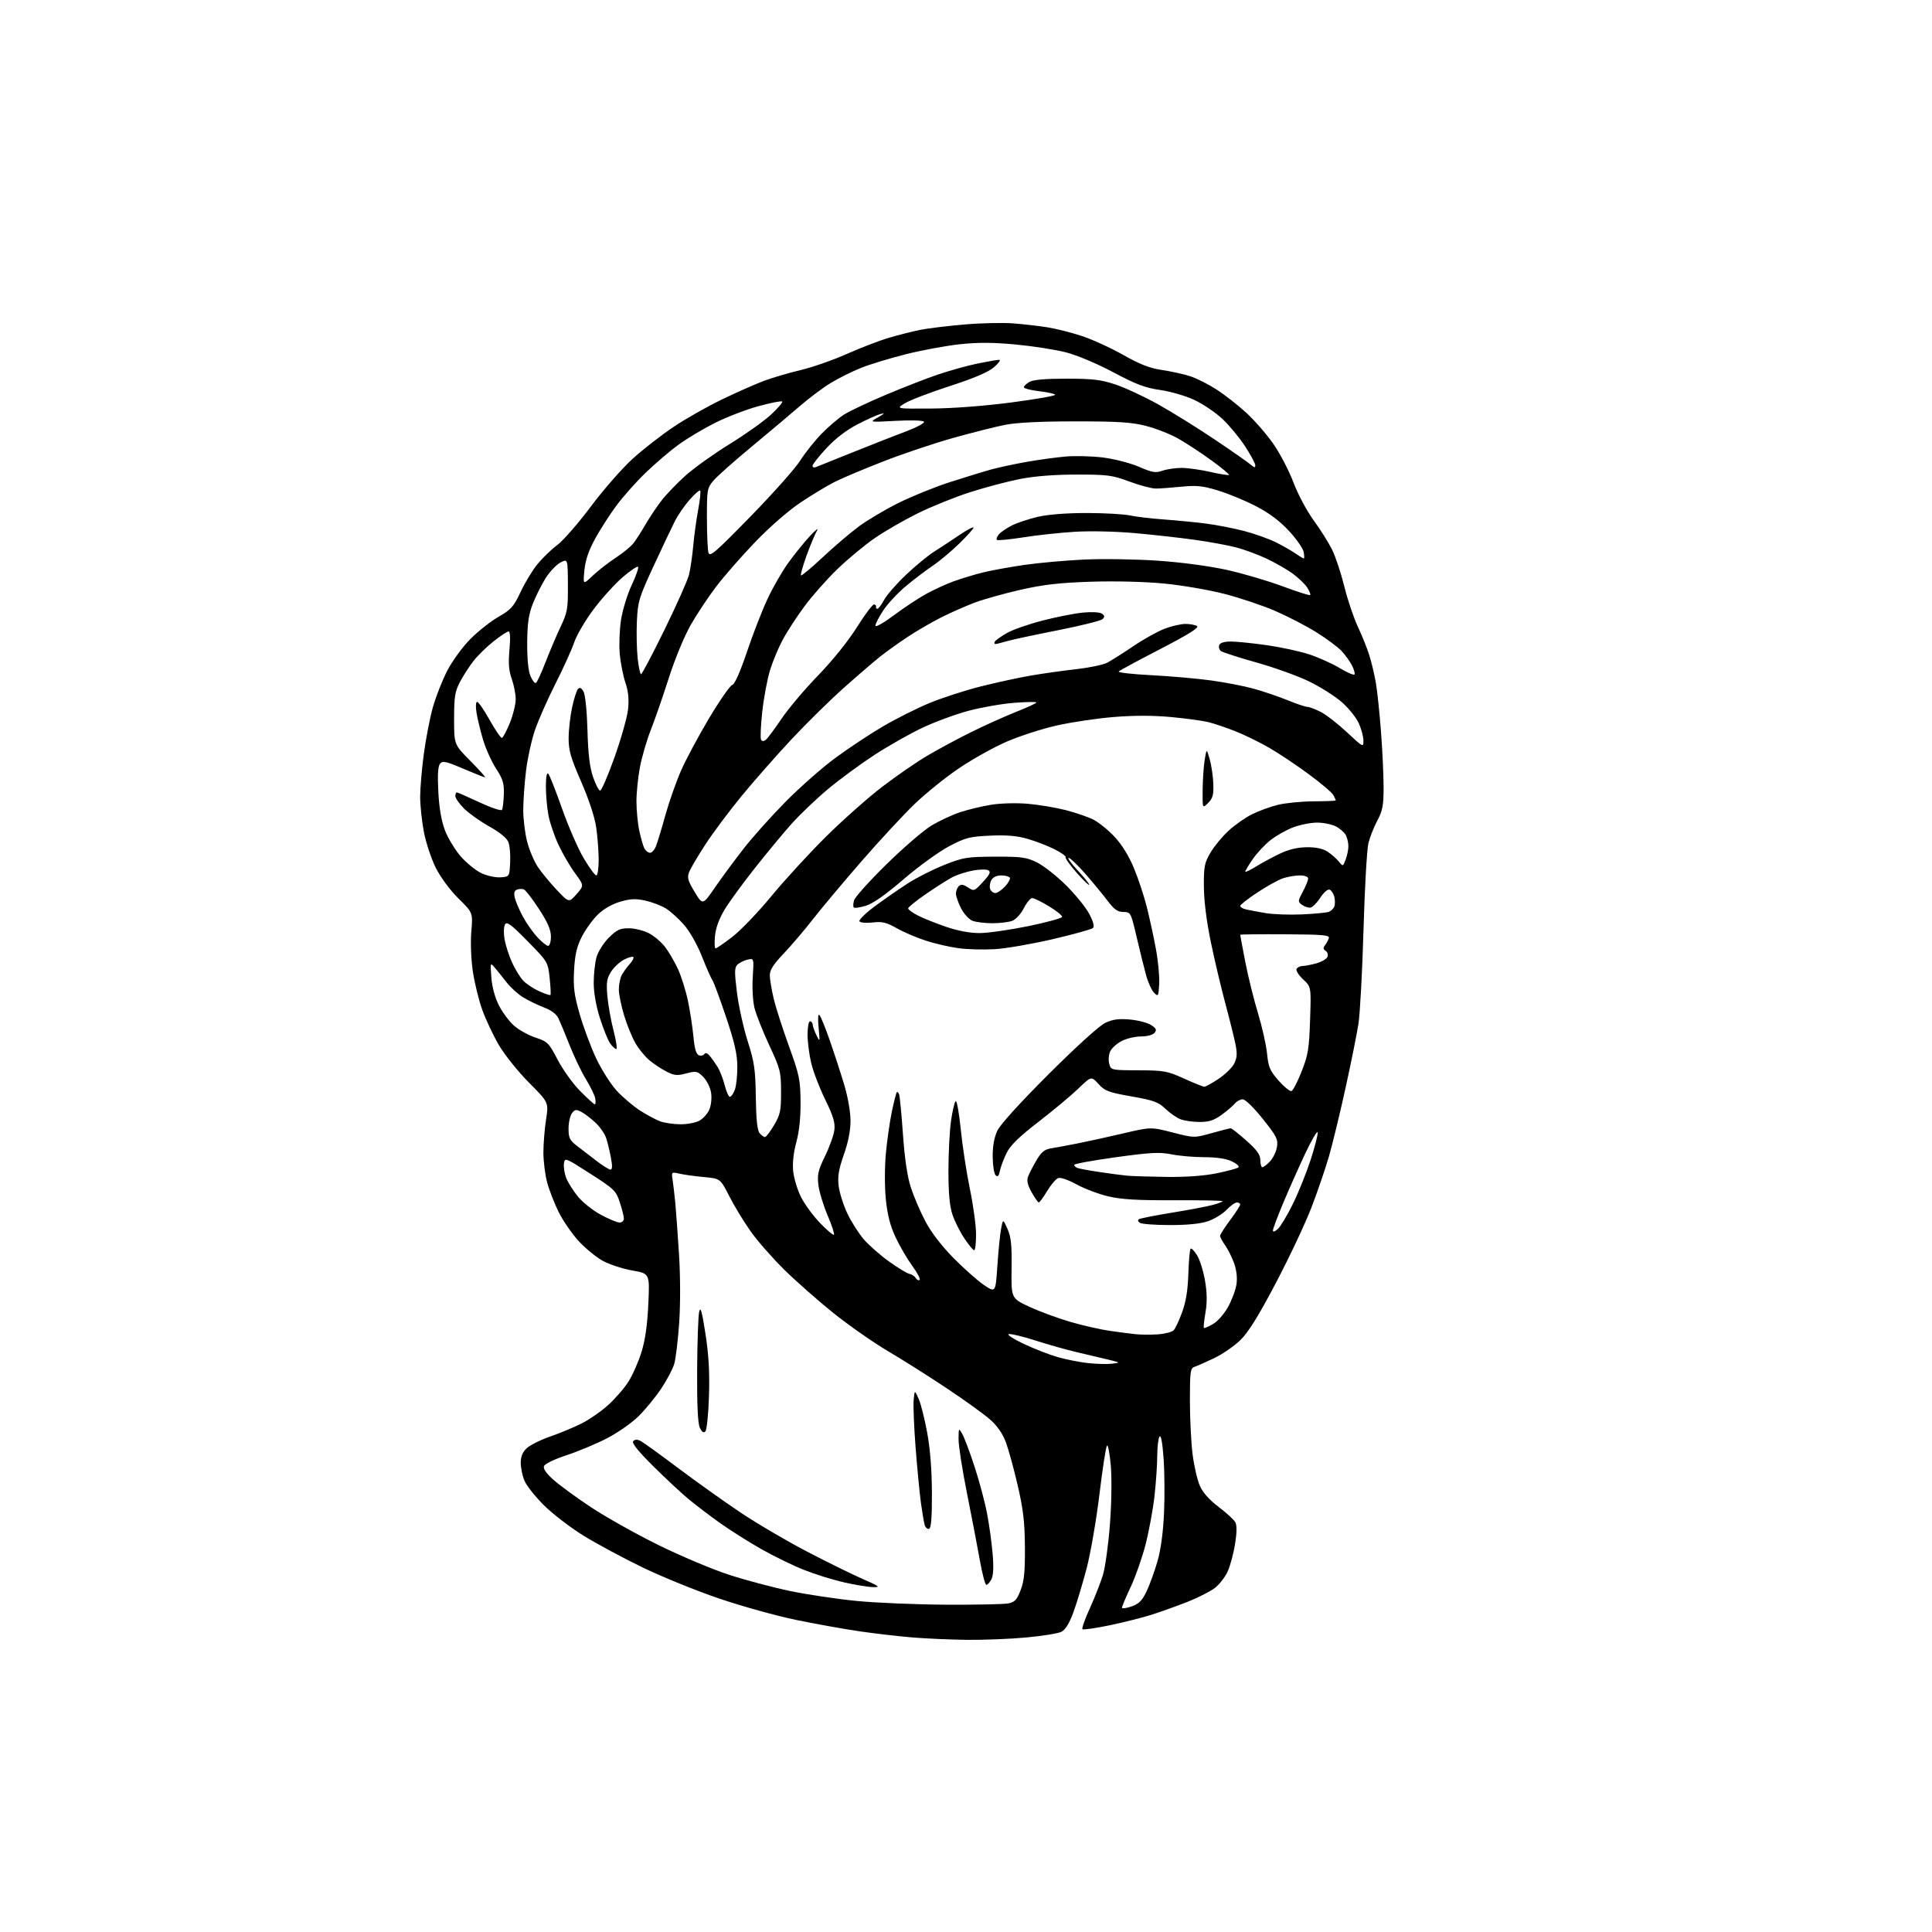 <?xml version="1.0" encoding="UTF-8" standalone="no"?>
<svg 
  version="1.1" 
  xmlns="http://www.w3.org/2000/svg" 
  xmlns:xlink="http://www.w3.org/1999/xlink" 
  xmlns:svg="http://www.w3.org/2000/svg"
  xmlns:rdf="http://www.w3.org/1999/02/22-rdf-syntax-ns#"
  xmlns:cc="http://creativecommons.org/ns#"
  xmlns:dc="http://purl.org/dc/elements/1.1/"
  viewBox="0 0 768 768"
  width="768"
  height="768"
>
<style>svg {background-color: white; }</style>"
<path stroke="none" fill="black" fill-rule="evenodd" d="M384.50,651.86C377.90,651.78 368.09,651.36 362.69,650.91C357.30,650.47 347.85,649.37 341.69,648.47C335.54,647.58 324.11,645.52 316.31,643.91C308.50,642.29 294.78,638.48 285.81,635.42C276.84,632.37 263.20,626.83 255.50,623.11C247.80,619.38 237.22,613.70 232.00,610.48C226.78,607.25 219.68,601.81 216.23,598.38C212.78,594.95 209.29,590.55 208.48,588.60C207.67,586.66 207.00,583.45 207.00,581.48C207.00,578.98 207.73,577.23 209.41,575.67C210.74,574.44 214.90,572.36 218.66,571.06C222.42,569.75 227.99,567.45 231.04,565.93C234.09,564.42 238.88,561.12 241.68,558.59C244.49,556.07 248.15,551.87 249.80,549.25C251.46,546.64 253.80,541.35 254.99,537.50C256.48,532.71 257.34,526.67 257.72,518.38C258.28,506.25 258.28,506.25 251.39,505.05C247.60,504.39 242.33,502.67 239.66,501.22C237.00,499.77 232.63,496.19 229.96,493.27C227.29,490.34 223.71,485.13 222.01,481.68C220.32,478.23 218.27,472.95 217.48,469.95C216.68,466.95 216.02,461.66 216.01,458.19C216.01,454.72 216.48,448.81 217.06,445.06C218.12,438.24 218.12,438.24 210.29,430.37C205.99,426.04 200.62,419.35 198.35,415.50C196.09,411.65 193.10,405.31 191.70,401.40C190.30,397.50 188.61,390.58 187.94,386.02C187.25,381.29 187.00,374.52 187.36,370.27C187.99,362.82 187.99,362.82 182.24,357.15C178.90,353.85 175.14,348.76 173.24,344.99C171.45,341.42 169.31,334.97 168.49,330.66C167.67,326.35 167.01,320.05 167.02,316.66C167.03,313.27 167.68,305.65 168.47,299.73C169.26,293.81 170.87,285.48 172.05,281.23C173.24,276.98 175.84,270.35 177.85,266.50C179.88,262.62 183.98,257.02 187.08,253.92C190.15,250.85 195.17,246.90 198.25,245.14C203.16,242.33 204.21,241.14 206.96,235.28C208.67,231.61 211.70,226.63 213.68,224.21C215.67,221.79 219.20,218.39 221.54,216.65C223.87,214.92 229.89,208.01 234.90,201.31C239.92,194.60 247.41,186.05 251.55,182.31C255.69,178.56 262.99,172.88 267.79,169.67C272.58,166.46 281.23,161.56 287.00,158.78C292.77,156.00 300.22,152.70 303.54,151.45C306.86,150.20 313.46,148.25 318.19,147.13C322.92,146.01 331.23,143.11 336.65,140.69C342.07,138.27 349.65,135.36 353.50,134.23C357.35,133.10 362.98,131.68 366.00,131.09C369.02,130.49 376.88,129.55 383.46,128.98C390.04,128.42 398.81,128.23 402.96,128.56C407.11,128.89 413.20,129.60 416.50,130.13C419.80,130.66 425.88,132.20 430.00,133.55C434.12,134.90 441.55,138.29 446.50,141.09C453.26,144.90 457.12,146.40 462.00,147.10C465.57,147.62 470.61,148.73 473.19,149.58C475.76,150.42 480.49,152.82 483.69,154.89C486.88,156.96 492.14,161.08 495.37,164.04C498.60,167.00 503.43,172.53 506.09,176.32C508.75,180.11 512.37,187.04 514.14,191.72C515.94,196.48 519.49,203.14 522.21,206.86C524.88,210.51 528.18,215.76 529.54,218.52C530.90,221.28 533.08,227.85 534.38,233.11C535.68,238.38 538.10,245.57 539.76,249.10C541.41,252.62 543.47,257.75 544.33,260.50C545.20,263.25 546.37,268.20 546.94,271.50C547.50,274.80 548.42,283.57 548.98,291.00C549.54,298.43 550.00,308.33 550.00,313.01C550.00,320.14 549.60,322.27 547.53,326.16C546.17,328.72 544.56,332.76 543.97,335.15C543.37,337.54 542.49,353.00 542.02,369.50C541.55,386.00 540.64,402.88 540.00,407.00C539.36,411.12 537.05,422.60 534.87,432.50C532.69,442.40 529.75,454.55 528.33,459.50C526.90,464.45 523.75,473.68 521.32,480.00C518.89,486.32 512.54,499.80 507.20,509.95C500.18,523.31 496.26,529.60 493.02,532.75C490.55,535.15 485.83,538.39 482.52,539.95C479.21,541.52 475.71,543.06 474.75,543.37C473.20,543.87 473.00,545.43 473.00,556.74C473.00,563.79 473.48,573.36 474.06,578.02C474.65,582.68 475.95,588.36 476.96,590.63C478.15,593.34 480.75,596.25 484.44,599.04C487.55,601.39 490.54,604.13 491.07,605.13C491.71,606.33 491.67,609.28 490.97,613.71C490.37,617.43 489.07,622.32 488.06,624.59C487.06,626.86 484.72,629.87 482.87,631.28C481.02,632.68 476.12,635.16 472.00,636.78C467.88,638.40 461.57,640.66 458.00,641.81C454.43,642.96 446.86,644.87 441.19,646.06C435.52,647.24 430.62,647.95 430.29,647.63C429.97,647.30 431.30,643.54 433.25,639.27C435.20,635.00 437.53,629.02 438.45,626.00C439.36,622.98 440.60,613.98 441.21,606.00C441.85,597.67 442.00,587.73 441.56,582.65C441.14,577.78 440.46,574.18 440.04,574.65C439.62,575.12 438.27,583.83 437.05,594.00C435.82,604.17 433.52,617.45 431.94,623.50C430.35,629.55 427.97,637.42 426.66,641.00C425.03,645.40 423.49,647.88 421.88,648.68C420.57,649.32 414.32,650.33 408.00,650.92C401.68,651.51 391.10,651.93 384.50,651.86zM449.75,638.61C452.71,637.59 453.97,636.34 455.76,632.63C457.00,630.05 458.95,624.69 460.09,620.72C461.44,616.05 462.37,609.21 462.72,601.39C463.02,594.73 462.93,584.88 462.53,579.50C462.06,573.23 461.48,570.22 460.91,571.11C460.43,571.87 460.02,575.33 460.02,578.79C460.01,582.25 459.52,589.42 458.93,594.72C458.33,600.02 456.74,608.66 455.39,613.93C454.03,619.19 451.37,626.81 449.46,630.85C447.56,634.90 446.00,638.59 446.00,639.05C446.00,639.52 447.69,639.32 449.75,638.61zM376.12,637.89C388.02,637.95 399.14,637.72 400.84,637.38C403.37,636.88 404.24,635.94 405.71,632.13C407.11,628.52 407.48,624.76 407.42,615.00C407.35,605.10 406.76,600.01 404.56,590.51C403.04,583.91 400.91,576.17 399.84,573.29C398.54,569.83 396.41,566.77 393.53,564.24C391.14,562.14 383.41,556.56 376.34,551.86C369.28,547.15 358.77,540.52 353.00,537.11C347.23,533.71 337.49,526.91 331.36,522.00C325.24,517.08 316.44,509.33 311.81,504.78C307.18,500.23 301.16,493.37 298.44,489.54C295.72,485.71 291.89,479.41 289.92,475.54C286.33,468.50 286.33,468.50 279.92,467.91C276.39,467.59 272.01,466.99 270.19,466.57C266.88,465.82 266.88,465.82 267.39,469.16C267.67,471.00 268.16,475.20 268.47,478.50C268.78,481.80 269.44,491.02 269.94,499.00C270.47,507.49 270.49,518.68 269.98,526.00C269.49,532.88 268.62,540.15 268.02,542.18C267.43,544.20 265.10,548.62 262.84,552.00C260.58,555.38 256.52,560.33 253.82,562.99C251.12,565.65 245.44,569.61 241.20,571.79C236.97,573.97 229.76,576.98 225.18,578.48C220.49,580.02 216.59,581.90 216.25,582.79C215.85,583.84 217.12,585.67 220.07,588.30C222.51,590.47 229.22,595.37 235.00,599.19C240.78,603.02 252.70,609.71 261.50,614.06C270.30,618.41 282.93,623.75 289.57,625.92C296.21,628.09 307.24,631.03 314.07,632.45C320.91,633.87 332.80,635.65 340.50,636.40C348.20,637.16 364.23,637.82 376.12,637.89zM347.00,630.90C345.07,630.86 339.90,630.01 335.50,629.01C331.10,628.01 323.90,625.77 319.50,624.02C315.10,622.27 307.45,618.53 302.50,615.72C297.55,612.90 290.30,608.32 286.38,605.54C282.47,602.77 276.84,598.50 273.88,596.06C270.92,593.61 264.50,587.63 259.60,582.76C253.44,576.62 251.02,573.58 251.74,572.86C252.47,572.13 253.40,572.14 254.78,572.88C255.88,573.47 262.56,578.30 269.63,583.62C276.71,588.94 287.83,596.86 294.34,601.23C300.86,605.60 312.78,612.60 320.83,616.79C328.88,620.98 338.85,625.89 342.98,627.69C349.70,630.62 350.13,630.97 347.00,630.90zM392.08,630.00C391.62,630.00 390.46,625.61 389.51,620.25C388.56,614.89 386.25,602.89 384.39,593.58C382.52,584.28 381.02,574.60 381.04,572.08C381.07,567.60 381.10,567.55 382.51,570.00C383.31,571.38 385.51,577.23 387.40,583.00C389.29,588.77 391.54,597.20 392.39,601.73C393.25,606.25 394.24,613.49 394.60,617.80C395.04,623.05 394.87,626.37 394.09,627.82C393.45,629.02 392.55,630.00 392.08,630.00zM369.33,607.72C368.69,607.93 367.92,607.30 367.61,606.31C367.30,605.31 366.62,601.35 366.09,597.50C365.57,593.65 364.61,583.75 363.97,575.50C363.33,567.25 362.98,558.70 363.19,556.50C363.59,552.50 363.59,552.50 365.16,556.00C366.03,557.92 367.57,564.00 368.57,569.50C369.76,575.96 370.42,584.43 370.45,593.41C370.49,603.14 370.15,607.44 369.33,607.72zM280.39,569.01C279.67,569.73 278.99,569.26 278.17,567.48C277.39,565.75 277.04,558.27 277.12,544.70C277.18,533.59 277.55,523.15 277.93,521.50C278.46,519.16 279.01,521.07 280.43,530.19C281.73,538.60 282.13,545.53 281.83,554.92C281.61,562.10 280.96,568.44 280.39,569.01zM442.00,542.09C445.50,541.68 445.50,541.68 440.50,540.46C437.75,539.79 432.17,538.47 428.09,537.52C424.02,536.57 416.59,534.48 411.59,532.87C406.60,531.26 401.83,530.12 401.00,530.32C400.18,530.53 402.88,532.29 407.00,534.23C411.12,536.18 417.17,538.53 420.43,539.46C423.69,540.40 429.09,541.47 432.43,541.84C435.77,542.21 440.07,542.33 442.00,542.09zM460.44,530.41C463.16,530.21 465.92,529.48 466.57,528.77C467.23,528.07 468.74,524.84 469.93,521.58C471.44,517.47 472.18,512.82 472.39,506.33C472.55,501.19 472.95,496.72 473.28,496.38C473.62,496.05 474.79,497.25 475.88,499.05C476.98,500.85 478.39,505.41 479.03,509.19C479.84,514.00 479.89,517.76 479.19,521.78C478.65,524.92 478.36,527.67 478.55,527.87C478.75,528.07 480.39,527.38 482.20,526.32C484.06,525.25 486.69,522.24 488.21,519.46C489.71,516.73 491.20,512.70 491.52,510.50C491.90,507.99 491.55,504.89 490.58,502.18C489.73,499.81 488.13,496.59 487.02,495.03C485.91,493.47 485.00,491.78 485.00,491.28C485.00,490.77 486.80,487.95 489.00,485.00C491.20,482.05 493.00,479.27 493.00,478.82C493.00,478.37 492.41,478.00 491.69,478.00C490.96,478.00 489.10,479.33 487.54,480.96C485.99,482.58 482.67,484.61 480.18,485.46C477.20,486.47 472.02,486.99 465.07,486.98C459.26,486.98 453.89,486.58 453.14,486.11C452.34,485.60 452.18,485.00 452.77,484.64C453.30,484.31 459.19,483.15 465.85,482.06C472.50,480.98 479.76,479.60 481.98,479.01C484.19,478.41 486.00,477.72 486.00,477.48C486.00,477.24 477.34,477.08 466.75,477.12C452.25,477.18 445.79,476.80 440.58,475.58C436.78,474.68 431.10,472.54 427.96,470.82C424.65,469.00 421.58,467.95 420.63,468.31C419.72,468.66 417.75,470.98 416.25,473.47C414.75,475.96 413.26,478.00 412.94,478.00C412.63,478.00 411.35,476.19 410.11,473.98C408.48,471.08 408.08,469.33 408.67,467.73C409.13,466.50 410.62,463.59 412.00,461.26C413.99,457.87 415.21,456.90 418.00,456.45C419.93,456.14 424.65,455.26 428.50,454.50C432.35,453.74 440.45,451.96 446.50,450.54C457.50,447.97 457.50,447.97 466.10,450.17C474.70,452.38 474.70,452.38 481.60,450.45C485.39,449.39 488.82,448.51 489.22,448.51C489.61,448.50 492.43,450.72 495.47,453.43C499.71,457.20 501.00,459.01 501.00,461.18C501.00,462.73 501.37,464.00 501.83,464.00C502.28,464.00 503.65,462.94 504.87,461.64C506.08,460.35 507.32,457.76 507.62,455.89C508.09,452.88 507.46,451.63 501.96,444.75C498.45,440.34 495.01,437.00 494.01,437.00C493.04,437.00 491.63,437.75 490.87,438.67C490.12,439.58 487.74,441.61 485.60,443.17C482.61,445.34 480.58,446.00 476.92,446.00C474.28,446.00 470.86,445.52 469.32,444.94C467.77,444.35 465.05,442.48 463.27,440.76C460.49,438.08 458.64,437.40 449.77,435.84C440.65,434.23 439.18,433.68 436.66,430.89C433.81,427.76 433.81,427.76 428.66,432.73C425.82,435.46 418.71,441.40 412.86,445.91C405.12,451.88 401.65,455.27 400.15,458.31C399.01,460.62 397.81,463.80 397.49,465.39C397.05,467.53 396.60,468.00 395.77,467.17C395.15,466.55 394.63,463.22 394.61,459.77C394.58,455.67 395.22,452.11 396.44,449.50C397.58,447.05 405.52,438.30 416.90,426.95C427.95,415.92 437.09,407.66 439.41,406.57C442.37,405.20 444.76,404.88 449.20,405.28C452.43,405.58 456.21,406.56 457.60,407.48C459.64,408.81 459.90,409.41 458.94,410.57C458.26,411.39 455.99,412.00 453.63,412.00C451.36,412.00 447.93,412.79 446.01,413.75C444.10,414.71 442.01,416.55 441.38,417.84C440.73,419.15 440.53,421.34 440.92,422.80C441.62,425.41 441.62,425.42 452.56,425.46C462.72,425.50 464.01,425.73 470.67,428.75C474.61,430.54 478.25,432.00 478.75,432.00C479.25,432.00 481.78,430.60 484.36,428.88C486.95,427.17 489.75,424.46 490.58,422.85C491.74,420.59 491.87,418.89 491.15,415.22C490.63,412.62 488.82,405.32 487.12,399.00C485.42,392.68 482.81,381.65 481.33,374.50C479.63,366.32 478.60,358.17 478.56,352.50C478.51,344.48 478.79,343.01 481.18,338.94C482.65,336.44 485.87,332.53 488.34,330.26C490.80,327.98 495.00,325.03 497.66,323.70C500.32,322.37 504.98,320.67 508.00,319.93C511.02,319.19 517.44,318.57 522.25,318.54C527.06,318.52 531.00,318.36 531.00,318.18C531.00,318.01 530.56,317.05 530.03,316.06C529.50,315.06 525.11,311.33 520.28,307.77C515.45,304.20 508.34,299.46 504.47,297.22C500.60,294.99 494.52,292.03 490.97,290.63C487.41,289.24 482.70,287.65 480.50,287.09C478.30,286.53 471.63,285.61 465.67,285.05C458.41,284.37 450.84,284.36 442.67,285.03C435.98,285.58 425.77,287.10 420.00,288.41C414.23,289.72 405.34,292.58 400.26,294.78C395.18,296.97 386.63,301.73 381.26,305.36C375.89,308.98 367.88,315.45 363.45,319.72C359.02,324.00 349.57,334.20 342.45,342.39C335.33,350.57 326.65,360.92 323.16,365.39C319.68,369.85 314.39,376.05 311.41,379.18C307.46,383.32 306.00,385.61 306.01,387.68C306.02,389.23 306.70,393.36 307.53,396.86C308.35,400.35 311.08,408.87 313.59,415.79C317.75,427.28 318.15,429.20 318.23,437.94C318.29,444.21 317.72,449.73 316.56,454.00C315.43,458.17 314.98,462.33 315.31,465.61C315.59,468.42 317.01,473.06 318.45,475.91C319.90,478.76 323.31,483.40 326.03,486.22C328.75,489.05 331.22,491.12 331.51,490.83C331.80,490.53 330.65,487.04 328.96,483.07C327.27,479.10 325.63,473.67 325.32,471.02C324.83,466.92 325.23,465.18 327.97,459.56C329.75,455.91 331.41,451.26 331.67,449.22C332.03,446.30 331.25,443.69 328.01,437.06C325.74,432.42 323.24,425.89 322.46,422.56C321.67,419.23 321.02,414.14 321.01,411.25C321.01,408.36 321.45,406.00 322.00,406.00C322.55,406.00 323.02,406.56 323.05,407.25C323.07,407.94 323.74,409.85 324.54,411.50C325.94,414.39 325.97,414.28 325.41,408.50C325.05,404.81 325.19,402.89 325.75,403.50C326.26,404.05 328.09,408.55 329.82,413.50C331.55,418.45 334.12,426.32 335.53,431.00C337.04,436.03 338.09,441.95 338.09,445.50C338.09,449.44 337.18,454.08 335.44,459.00C333.40,464.80 332.93,467.61 333.37,471.38C333.68,474.07 335.25,479.02 336.84,482.38C338.44,485.75 341.42,490.42 343.46,492.76C345.51,495.11 350.06,499.09 353.59,501.60C357.12,504.12 360.71,506.28 361.58,506.41C362.45,506.54 363.55,507.27 364.03,508.04C364.50,508.81 365.19,509.14 365.57,508.77C365.94,508.40 364.61,505.88 362.62,503.17C360.64,500.46 357.66,495.36 356.01,491.84C353.88,487.28 352.76,482.95 352.14,476.79C351.64,471.83 351.64,464.07 352.14,458.59C352.62,453.34 353.70,445.80 354.54,441.83C355.37,437.86 356.26,434.41 356.50,434.16C356.75,433.92 357.17,434.34 357.43,435.11C357.70,435.87 358.38,443.05 358.95,451.05C359.63,460.68 360.69,467.79 362.08,472.05C363.24,475.60 365.81,481.62 367.81,485.42C370.09,489.79 374.22,495.18 378.96,500.01C383.11,504.22 388.58,509.08 391.12,510.80C395.75,513.92 395.75,513.92 396.47,503.21C396.86,497.32 397.53,490.70 397.94,488.50C398.70,484.50 398.70,484.50 400.49,488.50C401.92,491.70 402.25,494.87 402.12,504.31C401.96,516.11 401.96,516.11 409.33,519.52C413.38,521.39 420.67,524.07 425.52,525.48C430.38,526.89 437.31,528.47 440.92,529.00C444.54,529.53 449.30,530.14 451.50,530.37C453.70,530.59 457.72,530.61 460.44,530.41zM387.25,497.00C386.84,497.00 385.07,494.86 383.33,492.25C381.58,489.64 379.44,485.35 378.58,482.72C377.47,479.35 377.01,474.15 377.02,465.22C377.03,458.22 377.49,449.36 378.05,445.52C378.60,441.68 379.43,438.17 379.88,437.72C380.33,437.27 381.25,442.28 381.91,448.87C382.57,455.46 384.21,466.16 385.55,472.65C386.90,479.14 388.00,487.28 388.00,490.73C388.00,494.18 387.66,497.00 387.25,497.00zM507.95,488.55C509.02,487.58 511.70,483.12 513.91,478.64C516.12,474.16 519.31,466.25 521.00,461.05C522.69,455.86 523.94,450.94 523.79,450.14C523.63,449.33 521.40,453.13 518.83,458.59C516.26,464.04 512.33,472.88 510.08,478.24C507.84,483.60 506.00,488.51 506.00,489.15C506.00,489.83 506.81,489.58 507.95,488.55zM246.25,485.97C247.21,485.99 248.00,485.30 248.00,484.44C248.00,483.58 247.28,480.66 246.39,477.96C244.88,473.33 244.19,472.67 234.64,466.55C224.56,460.09 224.50,460.07 224.17,462.63C223.99,464.05 224.42,466.63 225.11,468.36C225.81,470.09 227.87,473.35 229.69,475.60C231.51,477.86 235.59,481.11 238.75,482.83C241.91,484.54 245.29,485.96 246.25,485.97zM463.64,467.84C471.44,467.94 478.60,467.43 483.64,466.40C487.96,465.52 491.86,464.46 492.31,464.04C492.75,463.62 491.56,462.54 489.66,461.64C487.41,460.58 483.59,460.00 478.77,460.00C474.68,460.00 468.80,459.49 465.71,458.87C460.98,457.92 457.44,458.10 443.54,460.02C434.44,461.28 427.00,462.64 427.00,463.05C427.00,463.45 427.59,464.01 428.31,464.29C429.04,464.57 432.97,465.29 437.06,465.90C441.15,466.51 446.07,467.16 448.00,467.35C449.93,467.53 456.96,467.75 463.64,467.84zM242.62,464.92C243.42,464.98 243.49,463.62 242.86,460.25C242.37,457.64 241.52,454.12 240.97,452.43C240.42,450.74 238.51,447.98 236.73,446.30C234.95,444.62 232.41,442.68 231.08,441.99C229.00,440.92 228.47,441.01 227.33,442.56C226.60,443.56 226.00,446.30 226.00,448.65C226.00,452.28 226.48,453.29 229.25,455.42C231.04,456.79 234.53,459.48 237.00,461.38C239.47,463.29 242.00,464.88 242.62,464.92zM304.08,452.00C304.54,452.00 306.17,449.86 307.71,447.25C310.18,443.05 310.50,441.52 310.48,434.00C310.46,426.00 310.19,424.92 305.79,415.50C303.23,410.00 300.59,403.34 299.93,400.71C299.26,398.01 298.95,392.64 299.23,388.39C299.71,380.86 299.71,380.86 297.10,381.49C295.67,381.84 293.88,382.74 293.12,383.49C291.96,384.62 291.93,386.42 292.96,394.61C293.64,399.98 295.56,408.68 297.23,413.94C299.88,422.28 300.29,425.12 300.45,436.17C300.57,444.91 301.03,449.34 301.94,450.42C302.66,451.29 303.62,452.00 304.08,452.00zM270.30,446.92C272.94,446.96 276.36,446.35 277.91,445.55C279.45,444.75 281.29,442.72 281.99,441.03C282.71,439.28 283.00,436.39 282.66,434.29C282.33,432.26 280.93,429.48 279.55,428.09C277.21,425.75 276.74,425.66 272.81,426.70C269.20,427.67 268.06,427.56 264.93,425.96C262.91,424.94 259.85,422.90 258.11,421.44C256.38,419.98 253.88,416.92 252.57,414.64C251.25,412.37 249.24,407.42 248.09,403.64C246.94,399.87 246.00,395.23 246.00,393.33C246.00,391.43 246.51,388.89 247.12,387.68C247.74,386.48 249.17,384.49 250.30,383.25C251.42,382.02 252.08,380.75 251.76,380.43C251.45,380.11 249.77,380.58 248.05,381.47C246.32,382.37 244.00,384.54 242.89,386.30C241.20,388.98 240.96,390.56 241.44,396.00C241.76,399.57 242.87,405.76 243.91,409.75C244.95,413.74 245.42,417.00 244.96,417.00C244.49,417.00 243.40,415.99 242.53,414.75C241.66,413.51 239.83,408.99 238.47,404.70C236.94,399.87 236.00,394.53 236.01,390.70C236.01,387.29 236.51,382.71 237.12,380.52C237.73,378.31 239.89,374.87 241.99,372.77C245.15,369.62 246.45,369.00 249.92,369.00C252.21,369.00 255.79,369.87 257.87,370.93C259.96,372.00 262.89,374.48 264.39,376.45C265.90,378.42 268.20,382.39 269.53,385.27C270.85,388.16 272.62,393.80 273.46,397.82C274.31,401.83 275.28,408.22 275.64,412.00C276.09,416.83 276.73,419.07 277.81,419.48C278.65,419.80 279.63,419.59 279.99,419.01C280.41,418.34 281.19,418.60 282.14,419.73C282.96,420.70 284.37,422.70 285.27,424.16C286.18,425.62 287.44,428.88 288.08,431.41C288.72,433.93 289.65,436.00 290.14,436.00C290.64,436.00 291.52,434.76 292.09,433.25C292.67,431.74 293.12,427.58 293.10,424.00C293.07,419.01 292.02,414.40 288.57,404.14C286.09,396.80 283.68,390.27 283.20,389.64C282.71,389.01 280.85,384.80 279.06,380.27C277.14,375.45 274.17,370.20 271.87,367.59C269.71,365.13 266.48,362.22 264.69,361.12C262.90,360.01 259.25,358.62 256.59,358.02C252.73,357.16 250.68,357.24 246.55,358.44C243.33,359.38 239.95,361.32 237.66,363.54C235.63,365.51 232.78,369.46 231.31,372.31C229.28,376.29 228.55,379.41 228.21,385.66C227.84,392.41 228.22,395.42 230.42,403.10C231.89,408.21 234.82,416.08 236.93,420.60C239.05,425.11 242.74,430.94 245.14,433.56C247.54,436.17 251.75,439.75 254.50,441.51C257.25,443.26 260.85,445.18 262.50,445.77C264.15,446.36 267.66,446.88 270.30,446.92zM236.45,439.00C236.78,439.00 236.85,437.95 236.62,436.67C236.39,435.39 234.75,432.00 232.99,429.13C231.22,426.26 228.31,420.22 226.52,415.71C224.73,411.19 222.70,406.30 222.01,404.84C221.19,403.10 219.17,401.58 216.13,400.43C213.58,399.46 209.84,397.63 207.82,396.37C205.79,395.10 202.86,392.42 201.32,390.43C199.77,388.43 197.68,385.83 196.68,384.65C194.90,382.54 194.87,382.60 195.32,388.56C195.60,392.32 196.75,396.54 198.32,399.65C199.73,402.42 202.43,406.05 204.34,407.73C206.25,409.41 210.10,411.54 212.89,412.46C217.68,414.05 218.19,414.57 221.71,421.33C223.77,425.27 227.80,430.86 230.66,433.75C233.53,436.64 236.13,439.00 236.45,439.00zM513.37,433.71C513.99,433.51 515.81,430.00 517.42,425.92C519.99,419.40 520.40,416.91 520.78,405.40C521.22,392.31 521.22,392.31 517.98,389.28C516.18,387.59 515.04,385.74 515.42,385.12C515.81,384.50 516.88,384.00 517.81,383.99C518.74,383.99 521.21,383.51 523.31,382.93C525.40,382.35 527.38,381.18 527.70,380.34C528.03,379.49 527.69,378.43 526.96,377.98C526.02,377.39 525.93,376.77 526.66,375.83C527.23,375.10 527.93,373.82 528.22,373.00C528.67,371.71 526.30,371.49 510.87,371.39C501.04,371.33 493.00,371.42 493.00,371.59C493.00,371.76 493.91,376.59 495.01,382.33C496.12,388.07 498.38,397.20 500.03,402.63C501.69,408.06 503.32,415.32 503.67,418.78C504.21,424.23 504.81,425.64 508.27,429.57C510.46,432.05 512.75,433.92 513.37,433.71zM218.81,395.52C219.01,395.32 218.87,392.28 218.49,388.76C217.81,382.41 217.76,382.33 209.72,374.14C203.09,367.39 201.47,366.20 200.74,367.51C200.24,368.39 200.16,370.99 200.55,373.30C200.94,375.61 202.27,379.75 203.50,382.50C204.74,385.25 206.77,388.56 208.02,389.86C209.27,391.16 212.13,393.05 214.37,394.05C216.62,395.06 218.61,395.72 218.81,395.52zM460.80,391.15C460.51,396.12 460.41,396.29 458.76,394.63C457.80,393.66 456.38,390.54 455.60,387.69C454.81,384.83 453.12,378.01 451.84,372.52C449.53,362.69 449.46,362.55 446.56,362.52C444.25,362.51 442.88,361.52 440.22,358.00C438.35,355.52 434.36,350.69 431.35,347.25C428.33,343.81 425.39,341.00 424.80,341.00C424.21,341.00 425.81,343.23 428.36,345.96C430.91,348.68 432.99,351.27 432.97,351.71C432.95,352.14 430.74,350.03 428.06,347.00C425.38,343.98 423.38,341.19 423.63,340.79C423.87,340.39 421.90,338.97 419.24,337.62C416.59,336.28 411.78,334.41 408.56,333.48C404.30,332.24 400.23,331.89 393.61,332.18C385.38,332.56 383.80,332.97 377.21,336.44C373.21,338.56 365.08,344.45 359.15,349.55C352.02,355.68 346.96,359.23 344.18,360.06C341.87,360.75 339.72,361.06 339.40,360.74C339.08,360.41 339.14,359.10 339.53,357.83C339.92,356.55 345.74,350.10 352.46,343.50C359.18,336.90 367.24,329.97 370.38,328.10C373.52,326.23 378.63,323.86 381.73,322.84C384.84,321.82 390.33,320.50 393.94,319.91C397.63,319.30 403.97,319.13 408.42,319.50C412.77,319.87 419.59,321.00 423.58,322.02C427.57,323.04 432.57,324.76 434.69,325.84C436.81,326.93 440.59,329.99 443.08,332.66C445.92,335.69 448.77,340.29 450.72,345.00C452.44,349.12 454.75,356.10 455.86,360.50C456.97,364.90 458.60,372.42 459.49,377.21C460.38,382.00 460.97,388.28 460.80,391.15zM395.50,377.31C391.10,377.57 384.63,377.41 381.13,376.94C377.62,376.48 371.77,375.14 368.13,373.96C364.48,372.79 359.25,370.56 356.50,369.00C352.36,366.65 350.71,366.26 346.88,366.70C344.30,367.00 341.99,366.79 341.65,366.24C341.31,365.69 344.07,363.00 347.77,360.25C351.47,357.51 357.36,353.42 360.86,351.16C364.35,348.91 370.88,345.61 375.36,343.83C382.91,340.82 384.37,340.59 395.50,340.54C406.09,340.51 408.05,340.77 412.22,342.83C414.82,344.11 419.99,348.17 423.72,351.86C427.45,355.56 431.62,360.68 432.98,363.26C434.59,366.30 435.12,368.27 434.48,368.89C433.94,369.41 426.75,371.41 418.50,373.33C410.25,375.25 399.90,377.04 395.50,377.31zM284.45,377.00C284.84,377.00 287.85,374.93 291.14,372.39C294.43,369.86 301.44,362.55 306.71,356.14C311.99,349.74 321.76,339.10 328.43,332.50C335.11,325.90 345.14,317.00 350.73,312.73C356.32,308.46 364.33,302.93 368.54,300.45C372.74,297.96 380.52,293.77 385.84,291.13C391.15,288.49 399.21,284.86 403.75,283.05C408.29,281.25 412.00,279.54 412.00,279.24C412.00,278.95 408.03,279.01 403.19,279.38C398.34,279.74 390.15,281.18 384.97,282.56C379.80,283.94 371.50,287.01 366.54,289.36C361.57,291.72 352.98,296.59 347.46,300.19C341.95,303.79 333.62,309.92 328.96,313.82C324.31,317.72 317.81,323.94 314.53,327.63C311.24,331.33 304.70,339.23 299.99,345.18C295.28,351.13 289.91,358.50 288.06,361.55C285.87,365.16 284.53,368.83 284.22,372.05C283.96,374.77 284.06,377.00 284.45,377.00zM217.88,376.00C218.50,376.00 219.00,374.36 219.00,372.31C219.00,369.61 217.74,366.69 214.25,361.34C211.64,357.33 208.94,353.82 208.25,353.55C207.56,353.28 206.33,353.32 205.51,353.64C204.46,354.04 204.20,355.00 204.63,356.85C204.98,358.31 206.38,361.61 207.76,364.20C209.13,366.78 211.72,370.49 213.51,372.45C215.30,374.40 217.27,376.00 217.88,376.00zM389.50,370.91C392.80,370.89 401.48,369.64 408.79,368.15C416.10,366.65 422.14,364.99 422.21,364.46C422.28,363.93 419.92,362.04 416.97,360.25C414.01,358.46 411.02,357.00 410.31,357.00C409.61,357.00 408.11,358.82 406.98,361.04C405.83,363.29 403.80,365.51 402.39,366.04C401.01,366.57 397.45,367.00 394.50,367.00C391.55,367.00 387.99,366.57 386.61,366.04C385.21,365.51 383.17,363.29 382.04,361.08C380.92,358.88 380.00,356.25 380.00,355.24C380.00,354.23 380.51,352.89 381.13,352.27C381.98,351.42 382.90,351.55 384.76,352.76C387.19,354.35 387.34,354.30 390.76,350.56C393.50,347.58 393.96,346.56 392.88,345.95C392.11,345.52 389.35,345.57 386.75,346.05C384.15,346.54 380.56,347.69 378.76,348.60C376.97,349.52 372.24,352.52 368.25,355.26C364.26,358.00 361.00,360.63 361.00,361.10C361.00,361.57 362.76,362.86 364.91,363.95C367.06,365.05 372.12,367.07 376.16,368.45C380.89,370.06 385.63,370.93 389.50,370.91zM517.57,363.49C522.55,363.26 527.36,362.80 528.24,362.46C529.12,362.12 530.10,361.17 530.42,360.34C530.74,359.52 530.73,357.78 530.41,356.49C530.08,355.20 529.24,353.92 528.53,353.65C527.80,353.37 526.20,354.75 524.87,356.81C523.57,358.83 521.82,360.60 520.98,360.77C520.14,360.93 518.64,360.45 517.63,359.72C515.86,358.42 515.87,358.24 517.90,354.45C519.05,352.30 520.00,349.96 520.00,349.26C520.00,348.50 518.68,348.00 516.65,348.00C514.81,348.00 511.77,348.53 509.90,349.17C508.03,349.82 503.46,352.36 499.75,354.82C496.04,357.28 493.00,359.67 493.00,360.13C493.00,360.59 494.01,361.20 495.25,361.49C496.49,361.78 499.98,362.44 503.00,362.96C506.02,363.48 512.58,363.72 517.57,363.49zM284.28,352.68C287.00,348.73 292.12,341.80 295.66,337.27C299.19,332.74 306.67,324.38 312.29,318.70C317.91,313.01 326.77,305.20 332.00,301.34C337.23,297.48 345.77,291.81 351.00,288.75C356.23,285.69 364.55,281.51 369.50,279.46C374.45,277.42 383.54,274.47 389.70,272.91C395.86,271.35 404.86,269.40 409.70,268.56C414.54,267.73 422.70,266.58 427.84,266.01C432.97,265.43 438.50,264.28 440.12,263.44C441.74,262.60 446.41,259.65 450.49,256.88C454.57,254.11 460.19,250.98 462.97,249.92C465.75,248.86 469.48,248.01 471.26,248.02C473.04,248.02 475.11,248.41 475.85,248.88C476.78,249.48 472.34,252.25 461.35,257.94C452.63,262.45 445.14,266.49 444.70,266.92C444.26,267.35 450.11,268.02 457.70,268.40C465.29,268.79 476.04,269.74 481.60,270.51C487.15,271.28 494.80,272.77 498.60,273.83C502.39,274.89 508.39,276.94 511.92,278.38C515.45,279.82 518.96,281.00 519.71,281.00C520.46,281.00 522.85,281.90 525.01,283.00C527.17,284.11 531.87,287.76 535.47,291.12C541.89,297.13 542.00,297.18 541.98,294.36C541.97,292.79 541.13,289.68 540.12,287.46C539.11,285.24 536.11,281.51 533.45,279.16C530.79,276.82 524.98,273.13 520.55,270.96C516.12,268.78 506.65,265.37 499.50,263.36C492.35,261.36 485.96,259.30 485.31,258.79C484.65,258.27 484.37,257.21 484.67,256.43C485.02,255.50 486.68,255.01 489.36,255.02C491.64,255.03 498.04,255.68 503.58,256.47C509.13,257.26 516.71,258.90 520.43,260.12C524.14,261.34 529.62,263.81 532.58,265.59C535.55,267.38 538.19,268.51 538.44,268.10C538.69,267.69 538.22,266.04 537.39,264.43C536.55,262.82 534.66,260.23 533.19,258.67C531.71,257.12 527.22,253.80 523.20,251.29C519.19,248.78 511.81,244.97 506.81,242.81C501.81,240.66 492.72,237.61 486.61,236.05C480.50,234.48 469.74,232.64 462.70,231.96C455.11,231.23 443.32,230.93 433.70,231.24C421.16,231.65 414.84,232.37 405.71,234.44C399.23,235.91 391.01,238.22 387.43,239.56C383.86,240.91 377.90,243.54 374.18,245.41C370.47,247.28 364.52,250.73 360.96,253.08C357.41,255.42 352.48,258.94 350.00,260.90C347.52,262.86 341.00,268.47 335.50,273.37C330.00,278.26 320.61,287.49 314.64,293.88C308.67,300.27 299.76,310.39 294.85,316.36C289.94,322.34 283.44,331.03 280.41,335.68C277.38,340.33 274.46,345.30 273.92,346.72C273.10,348.87 273.47,350.18 276.14,354.58C279.34,359.86 279.34,359.86 284.28,352.68zM229.18,355.45C232.19,352.02 232.19,352.02 228.60,347.13C226.62,344.45 223.67,339.38 222.03,335.87C220.38,332.36 218.58,327.07 218.02,324.11C217.46,321.15 217.00,316.00 217.00,312.66C217.00,308.89 217.35,306.96 217.94,307.55C218.45,308.07 220.92,314.31 223.42,321.41C225.92,328.51 229.79,337.40 232.03,341.16C234.26,344.92 236.52,348.00 237.04,348.00C237.57,348.00 237.99,345.19 237.98,341.75C237.97,338.31 237.53,332.52 237.00,328.88C236.42,324.83 234.09,317.77 231.02,310.74C226.83,301.14 226.01,298.26 226.04,293.37C226.05,290.14 226.68,284.64 227.43,281.15C228.18,277.66 229.25,274.35 229.80,273.80C230.49,273.11 231.20,273.50 231.99,274.99C232.66,276.23 233.33,282.89 233.53,290.34C233.79,299.72 234.43,305.03 235.73,308.82C236.74,311.75 238.00,314.21 238.54,314.30C239.07,314.38 241.66,308.39 244.30,300.98C246.94,293.56 249.36,284.96 249.68,281.85C250.08,277.92 249.76,274.74 248.62,271.39C247.71,268.74 246.70,263.63 246.37,260.03C246.04,256.44 246.26,250.30 246.87,246.39C247.48,242.48 249.38,236.27 251.10,232.59C252.83,228.91 253.97,225.63 253.64,225.31C253.32,224.98 250.58,226.82 247.57,229.40C244.56,231.97 239.39,237.67 236.08,242.05C232.78,246.44 229.27,252.38 228.29,255.26C227.32,258.14 223.95,265.57 220.81,271.77C217.67,277.97 214.00,286.29 212.64,290.27C211.28,294.25 209.68,301.55 209.09,306.50C208.49,311.45 208.00,318.44 208.00,322.04C208.00,325.64 208.69,331.26 209.54,334.54C210.39,337.82 212.27,342.30 213.72,344.50C215.17,346.70 218.57,350.83 221.26,353.69C226.17,358.87 226.17,358.87 229.18,355.45zM395.65,355.00C396.45,355.00 398.19,353.82 399.53,352.37C400.87,350.93 401.72,349.35 401.42,348.87C401.13,348.39 399.57,348.00 397.98,348.00C396.13,348.00 394.69,348.70 394.04,349.93C393.47,350.99 393.28,352.56 393.61,353.43C393.94,354.29 394.86,355.00 395.65,355.00zM199.00,348.75C202.50,348.50 202.50,348.50 202.79,342.93C202.96,339.87 202.65,336.21 202.12,334.81C201.50,333.17 198.77,330.92 194.54,328.56C190.90,326.53 186.37,323.30 184.46,321.40C182.56,319.49 181.00,317.27 181.00,316.47C181.00,315.66 181.27,315.00 181.60,315.00C181.93,315.00 185.98,316.77 190.59,318.93C195.20,321.09 199.23,322.44 199.54,321.93C199.86,321.42 200.19,318.64 200.28,315.75C200.41,311.36 199.91,309.68 197.19,305.51C195.40,302.76 193.07,297.59 192.01,294.01C190.95,290.43 189.78,285.59 189.41,283.25C189.03,280.81 189.14,279.00 189.68,279.00C190.19,279.00 192.44,282.26 194.67,286.25C196.90,290.24 199.08,293.42 199.53,293.32C199.97,293.22 201.38,290.55 202.67,287.40C203.95,284.24 205.00,279.99 205.00,277.96C205.00,275.92 204.29,272.28 203.43,269.88C202.26,266.61 202.03,263.66 202.52,258.25C202.93,253.67 202.80,251.00 202.18,251.00C201.63,251.00 198.97,252.75 196.27,254.88C193.56,257.02 189.98,260.51 188.31,262.63C186.64,264.76 184.20,268.52 182.89,271.00C180.84,274.88 180.52,276.90 180.51,285.72C180.50,295.94 180.50,295.94 186.97,302.47C190.53,306.06 193.16,309.00 192.81,309.00C192.46,309.00 188.57,307.45 184.16,305.57C177.27,302.62 175.96,302.34 174.93,303.58C174.10,304.59 173.89,307.99 174.24,314.76C174.58,321.29 175.46,326.36 176.91,330.15C178.10,333.25 180.95,337.93 183.24,340.54C185.54,343.15 189.24,346.12 191.46,347.15C193.68,348.17 197.07,348.89 199.00,348.75zM499.25,344.48C501.59,343.03 505.87,340.72 508.77,339.34C512.31,337.65 515.83,336.82 519.49,336.79C523.14,336.75 525.87,337.34 527.71,338.54C529.22,339.54 531.22,341.28 532.15,342.42C533.84,344.50 533.85,344.50 534.92,341.68C535.52,340.14 536.00,337.74 536.00,336.37C536.00,334.99 535.54,333.00 534.97,331.94C534.40,330.89 532.63,329.34 531.02,328.51C529.41,327.68 526.06,327.00 523.56,327.00C521.06,327.00 516.78,327.85 514.04,328.89C511.30,329.93 507.24,332.23 505.01,333.99C502.78,335.76 499.62,339.15 497.98,341.53C496.34,343.91 495.00,346.14 495.00,346.49C495.00,346.83 496.91,345.93 499.25,344.48zM258.41,339.00C259.15,339.00 260.23,337.76 260.81,336.25C261.39,334.74 263.06,329.23 264.51,324.00C265.97,318.77 268.73,310.90 270.65,306.50C272.56,302.10 277.59,292.70 281.82,285.60C286.04,278.51 290.21,272.52 291.07,272.28C292.06,272.02 294.19,267.24 296.90,259.18C299.24,252.21 302.92,242.75 305.06,238.16C307.20,233.57 310.96,227.04 313.41,223.66C315.86,220.27 319.74,215.47 322.04,213.00C324.33,210.53 325.54,209.63 324.73,211.01C323.92,212.40 322.07,216.85 320.60,220.90C319.14,224.96 318.15,228.48 318.40,228.73C318.65,228.98 322.58,225.70 327.13,221.44C331.69,217.17 338.14,211.68 341.46,209.23C344.78,206.78 351.77,202.63 357.00,200.01C362.23,197.39 371.45,193.64 377.50,191.69C383.55,189.74 390.98,187.46 394.00,186.63C397.02,185.80 403.32,184.45 408.00,183.62C412.68,182.79 419.65,181.83 423.50,181.49C427.35,181.14 434.13,181.32 438.57,181.88C443.00,182.44 449.39,184.10 452.77,185.56C458.06,187.85 459.36,188.07 462.11,187.11C463.86,186.50 467.28,186.00 469.70,186.00C472.12,186.00 477.26,186.72 481.12,187.60C484.98,188.47 488.32,189.01 488.55,188.79C488.77,188.56 485.58,185.93 481.47,182.94C477.35,179.95 471.43,176.07 468.31,174.31C465.18,172.56 459.45,170.31 455.56,169.31C449.84,167.84 444.51,167.50 427.50,167.50C413.64,167.50 404.12,167.97 399.50,168.89C395.65,169.65 386.35,172.00 378.82,174.11C371.30,176.22 358.90,180.39 351.26,183.37C343.62,186.34 334.92,190.01 331.93,191.50C328.95,193.00 322.80,196.69 318.28,199.72C313.47,202.93 306.00,209.43 300.28,215.38C294.90,220.98 287.92,228.94 284.77,233.07C281.62,237.20 277.03,244.11 274.57,248.43C272.03,252.88 268.28,261.97 265.90,269.39C263.60,276.60 260.39,285.88 258.76,290.00C257.14,294.12 255.18,300.80 254.41,304.84C253.63,308.87 253.00,315.04 253.00,318.54C253.00,322.04 253.50,327.29 254.12,330.20C254.74,333.12 255.65,336.29 256.15,337.25C256.66,338.21 257.67,339.00 258.41,339.00zM480.25,319.19C478.00,321.44 478.00,321.44 478.07,313.97C478.11,309.86 478.48,304.48 478.89,302.00C479.64,297.50 479.64,297.50 480.88,301.83C481.56,304.22 482.21,308.59 482.31,311.55C482.47,315.96 482.09,317.35 480.25,319.19zM304.51,294.00C305.24,293.39 308.01,289.66 310.67,285.71C313.32,281.76 319.86,274.02 325.19,268.52C330.99,262.53 337.22,254.78 340.69,249.25C343.89,244.16 346.95,240.11 347.50,240.25C348.05,240.39 348.39,240.84 348.25,241.25C348.11,241.66 348.35,242.00 348.77,242.00C349.20,242.00 350.41,240.40 351.46,238.44C352.51,236.49 356.45,231.99 360.20,228.45C363.95,224.91 368.93,220.81 371.26,219.34C373.59,217.87 378.09,214.91 381.25,212.77C384.41,210.63 387.00,209.25 387.00,209.72C387.00,210.18 384.41,213.07 381.25,216.14C378.09,219.21 373.35,223.17 370.72,224.93C368.09,226.70 363.32,230.32 360.12,232.98C356.93,235.64 352.89,239.96 351.16,242.58C349.42,245.20 348.00,247.95 348.00,248.70C348.00,249.46 351.16,247.69 355.25,244.64C359.24,241.66 364.98,237.85 368.00,236.18C371.02,234.50 375.98,232.23 379.00,231.12C382.02,230.02 387.20,228.44 390.50,227.62C393.80,226.79 401.23,225.43 407.00,224.59C412.77,223.75 423.57,222.77 431.00,222.43C438.43,222.08 451.63,222.29 460.34,222.89C469.86,223.55 480.82,225.02 487.84,226.58C494.25,228.01 504.19,230.94 509.92,233.09C515.65,235.23 520.55,236.78 520.81,236.53C521.06,236.27 520.52,234.91 519.60,233.51C518.68,232.11 516.08,229.62 513.82,227.98C511.56,226.35 506.91,223.68 503.48,222.06C500.05,220.44 494.58,218.43 491.33,217.59C488.08,216.74 480.71,215.39 474.96,214.59C469.21,213.78 458.47,212.58 451.11,211.92C443.34,211.23 433.27,211.01 427.11,211.40C421.27,211.76 412.07,212.76 406.67,213.62C401.26,214.47 396.58,214.91 396.27,214.61C395.97,214.30 396.31,213.33 397.04,212.45C397.77,211.57 400.07,209.98 402.16,208.92C404.25,207.85 408.92,206.29 412.55,205.45C416.65,204.50 423.97,203.93 431.95,203.93C439.00,203.94 446.73,204.37 449.13,204.89C451.53,205.41 457.55,206.13 462.50,206.48C467.45,206.84 474.98,207.57 479.24,208.11C483.49,208.65 490.41,209.99 494.61,211.09C498.81,212.19 504.56,214.25 507.38,215.67C510.19,217.09 513.69,219.10 515.15,220.13C516.61,221.16 518.01,222.00 518.27,222.00C518.52,222.00 518.50,220.84 518.23,219.41C517.96,217.99 515.31,214.21 512.36,211.02C508.71,207.08 504.50,203.93 499.24,201.20C494.98,198.99 488.19,196.19 484.15,194.97C478.06,193.12 475.58,192.87 469.65,193.47C465.72,193.86 461.15,194.20 459.50,194.21C457.85,194.22 453.12,192.97 449.00,191.44C442.15,188.89 440.32,188.64 428.00,188.65C419.23,188.65 411.34,189.26 405.50,190.40C400.55,191.37 391.55,193.75 385.50,195.70C379.45,197.65 370.06,201.45 364.64,204.14C359.22,206.83 351.55,211.26 347.61,213.99C343.66,216.72 337.04,222.22 332.88,226.22C328.73,230.23 322.84,236.88 319.80,241.00C316.76,245.12 312.88,251.08 311.18,254.22C309.49,257.37 307.20,262.84 306.11,266.38C305.01,269.93 303.62,277.37 303.01,282.92C302.40,288.48 302.19,293.49 302.54,294.06C302.97,294.77 303.60,294.75 304.51,294.00zM213.05,271.47C213.50,271.19 215.21,267.48 216.85,263.23C218.50,258.98 221.18,252.66 222.83,249.19C225.57,243.41 225.81,242.03 225.75,232.50C225.69,222.11 225.69,222.11 222.79,223.61C221.19,224.44 218.56,227.20 216.94,229.76C215.32,232.31 213.02,236.90 211.82,239.95C210.14,244.26 209.63,247.74 209.57,255.50C209.53,261.87 210.00,266.68 210.87,268.74C211.62,270.52 212.60,271.75 213.05,271.47zM254.83,268.00C255.20,268.00 259.41,260.01 264.19,250.25C268.97,240.49 273.33,230.70 273.88,228.50C274.43,226.30 275.19,221.12 275.57,217.00C275.94,212.88 276.84,206.36 277.56,202.51C278.27,198.67 278.62,195.29 278.33,195.01C278.04,194.73 276.16,196.36 274.15,198.64C272.14,200.91 269.50,204.74 268.29,207.14C267.07,209.54 263.26,217.57 259.82,225.00C254.02,237.53 253.54,239.10 253.18,246.84C252.96,251.43 253.10,258.07 253.47,261.59C253.85,265.12 254.46,268.00 254.83,268.00zM395.70,256.00C395.25,256.00 395.16,255.56 395.49,255.01C395.83,254.47 397.99,252.94 400.30,251.62C402.61,250.30 409.00,248.07 414.50,246.66C420.00,245.25 427.20,243.83 430.50,243.51C433.92,243.17 437.14,243.35 437.99,243.92C439.14,244.69 439.21,245.19 438.30,246.10C437.65,246.75 429.56,248.76 420.31,250.58C411.06,252.40 401.93,254.36 400.01,254.94C398.09,255.52 396.15,256.00 395.70,256.00zM235.62,228.83C237.76,226.81 241.85,223.62 244.73,221.74C247.60,219.87 250.80,217.24 251.83,215.92C252.86,214.59 255.01,211.24 256.60,208.48C258.20,205.72 261.05,201.45 262.96,198.98C264.86,196.52 269.18,192.03 272.57,189.00C275.96,185.97 283.82,180.36 290.03,176.53C296.25,172.70 303.62,167.46 306.42,164.88C309.21,162.30 311.24,159.93 310.93,159.61C310.62,159.29 306.35,160.13 301.43,161.48C296.52,162.82 288.70,165.84 284.05,168.19C279.41,170.53 272.88,174.45 269.55,176.89C266.22,179.33 260.42,184.30 256.66,187.92C252.90,191.54 247.66,197.43 245.02,201.00C242.37,204.57 238.56,210.52 236.54,214.21C233.98,218.88 232.70,222.67 232.31,226.71C231.75,232.50 231.75,232.50 235.62,228.83zM298.35,205.30C307.23,196.20 316.11,186.23 318.07,183.13C320.03,180.03 323.88,175.20 326.62,172.39C329.36,169.58 333.38,166.16 335.55,164.78C337.72,163.41 345.12,159.91 352.00,157.00C358.88,154.09 368.29,150.42 372.92,148.86C377.56,147.29 384.63,145.33 388.63,144.50C392.64,143.68 396.50,143.02 397.21,143.04C397.92,143.06 396.97,144.39 395.11,145.98C392.80,147.96 387.19,150.35 377.61,153.45C369.85,155.96 361.83,159.03 359.79,160.26C356.08,162.50 356.08,162.50 370.29,162.40C378.88,162.34 391.50,161.37 402.19,159.96C411.93,158.68 419.69,157.31 419.45,156.91C419.20,156.52 416.30,155.88 413.00,155.50C409.70,155.12 407.00,154.41 407.00,153.94C407.00,153.46 408.01,152.50 409.25,151.80C410.74,150.95 415.71,150.52 424.00,150.53C434.43,150.53 437.66,150.92 443.50,152.87C447.35,154.16 455.00,157.73 460.50,160.80C466.00,163.87 476.12,170.17 483.00,174.80C489.88,179.43 496.29,183.91 497.25,184.76C498.60,185.96 499.00,186.01 499.00,184.97C499.00,184.24 497.17,180.83 494.93,177.39C492.69,173.95 488.63,169.05 485.90,166.50C483.18,163.96 478.15,160.56 474.72,158.96C471.30,157.36 465.19,155.59 461.16,155.02C455.24,154.18 451.62,152.81 442.56,147.99C436.04,144.52 428.10,141.18 423.70,140.05C419.52,138.98 410.52,137.58 403.72,136.94C394.62,136.09 388.71,136.07 381.39,136.86C375.91,137.46 366.25,139.25 359.91,140.86C353.57,142.46 345.58,144.90 342.16,146.28C338.74,147.66 333.44,150.30 330.38,152.15C327.31,153.99 321.81,158.09 318.15,161.26C314.49,164.43 305.80,171.74 298.84,177.51C291.88,183.27 285.02,189.38 283.59,191.07C281.12,194.01 281.00,194.71 281.01,205.83C281.02,212.25 281.29,218.48 281.61,219.67C282.12,221.57 284.29,219.70 298.35,205.30zM324.25,185.71C324.94,185.44 331.57,182.77 339.00,179.79C346.43,176.80 355.96,173.06 360.18,171.48C364.41,169.89 367.60,168.17 367.29,167.65C366.95,167.11 362.30,166.96 356.10,167.29C345.50,167.87 345.50,167.87 349.00,165.90C351.63,164.42 351.88,164.09 350.00,164.58C348.62,164.94 344.46,166.81 340.74,168.75C336.42,170.99 331.98,174.41 328.49,178.19C325.47,181.45 323.00,184.59 323.00,185.16C323.00,185.74 323.56,185.99 324.25,185.71z" />

</svg>